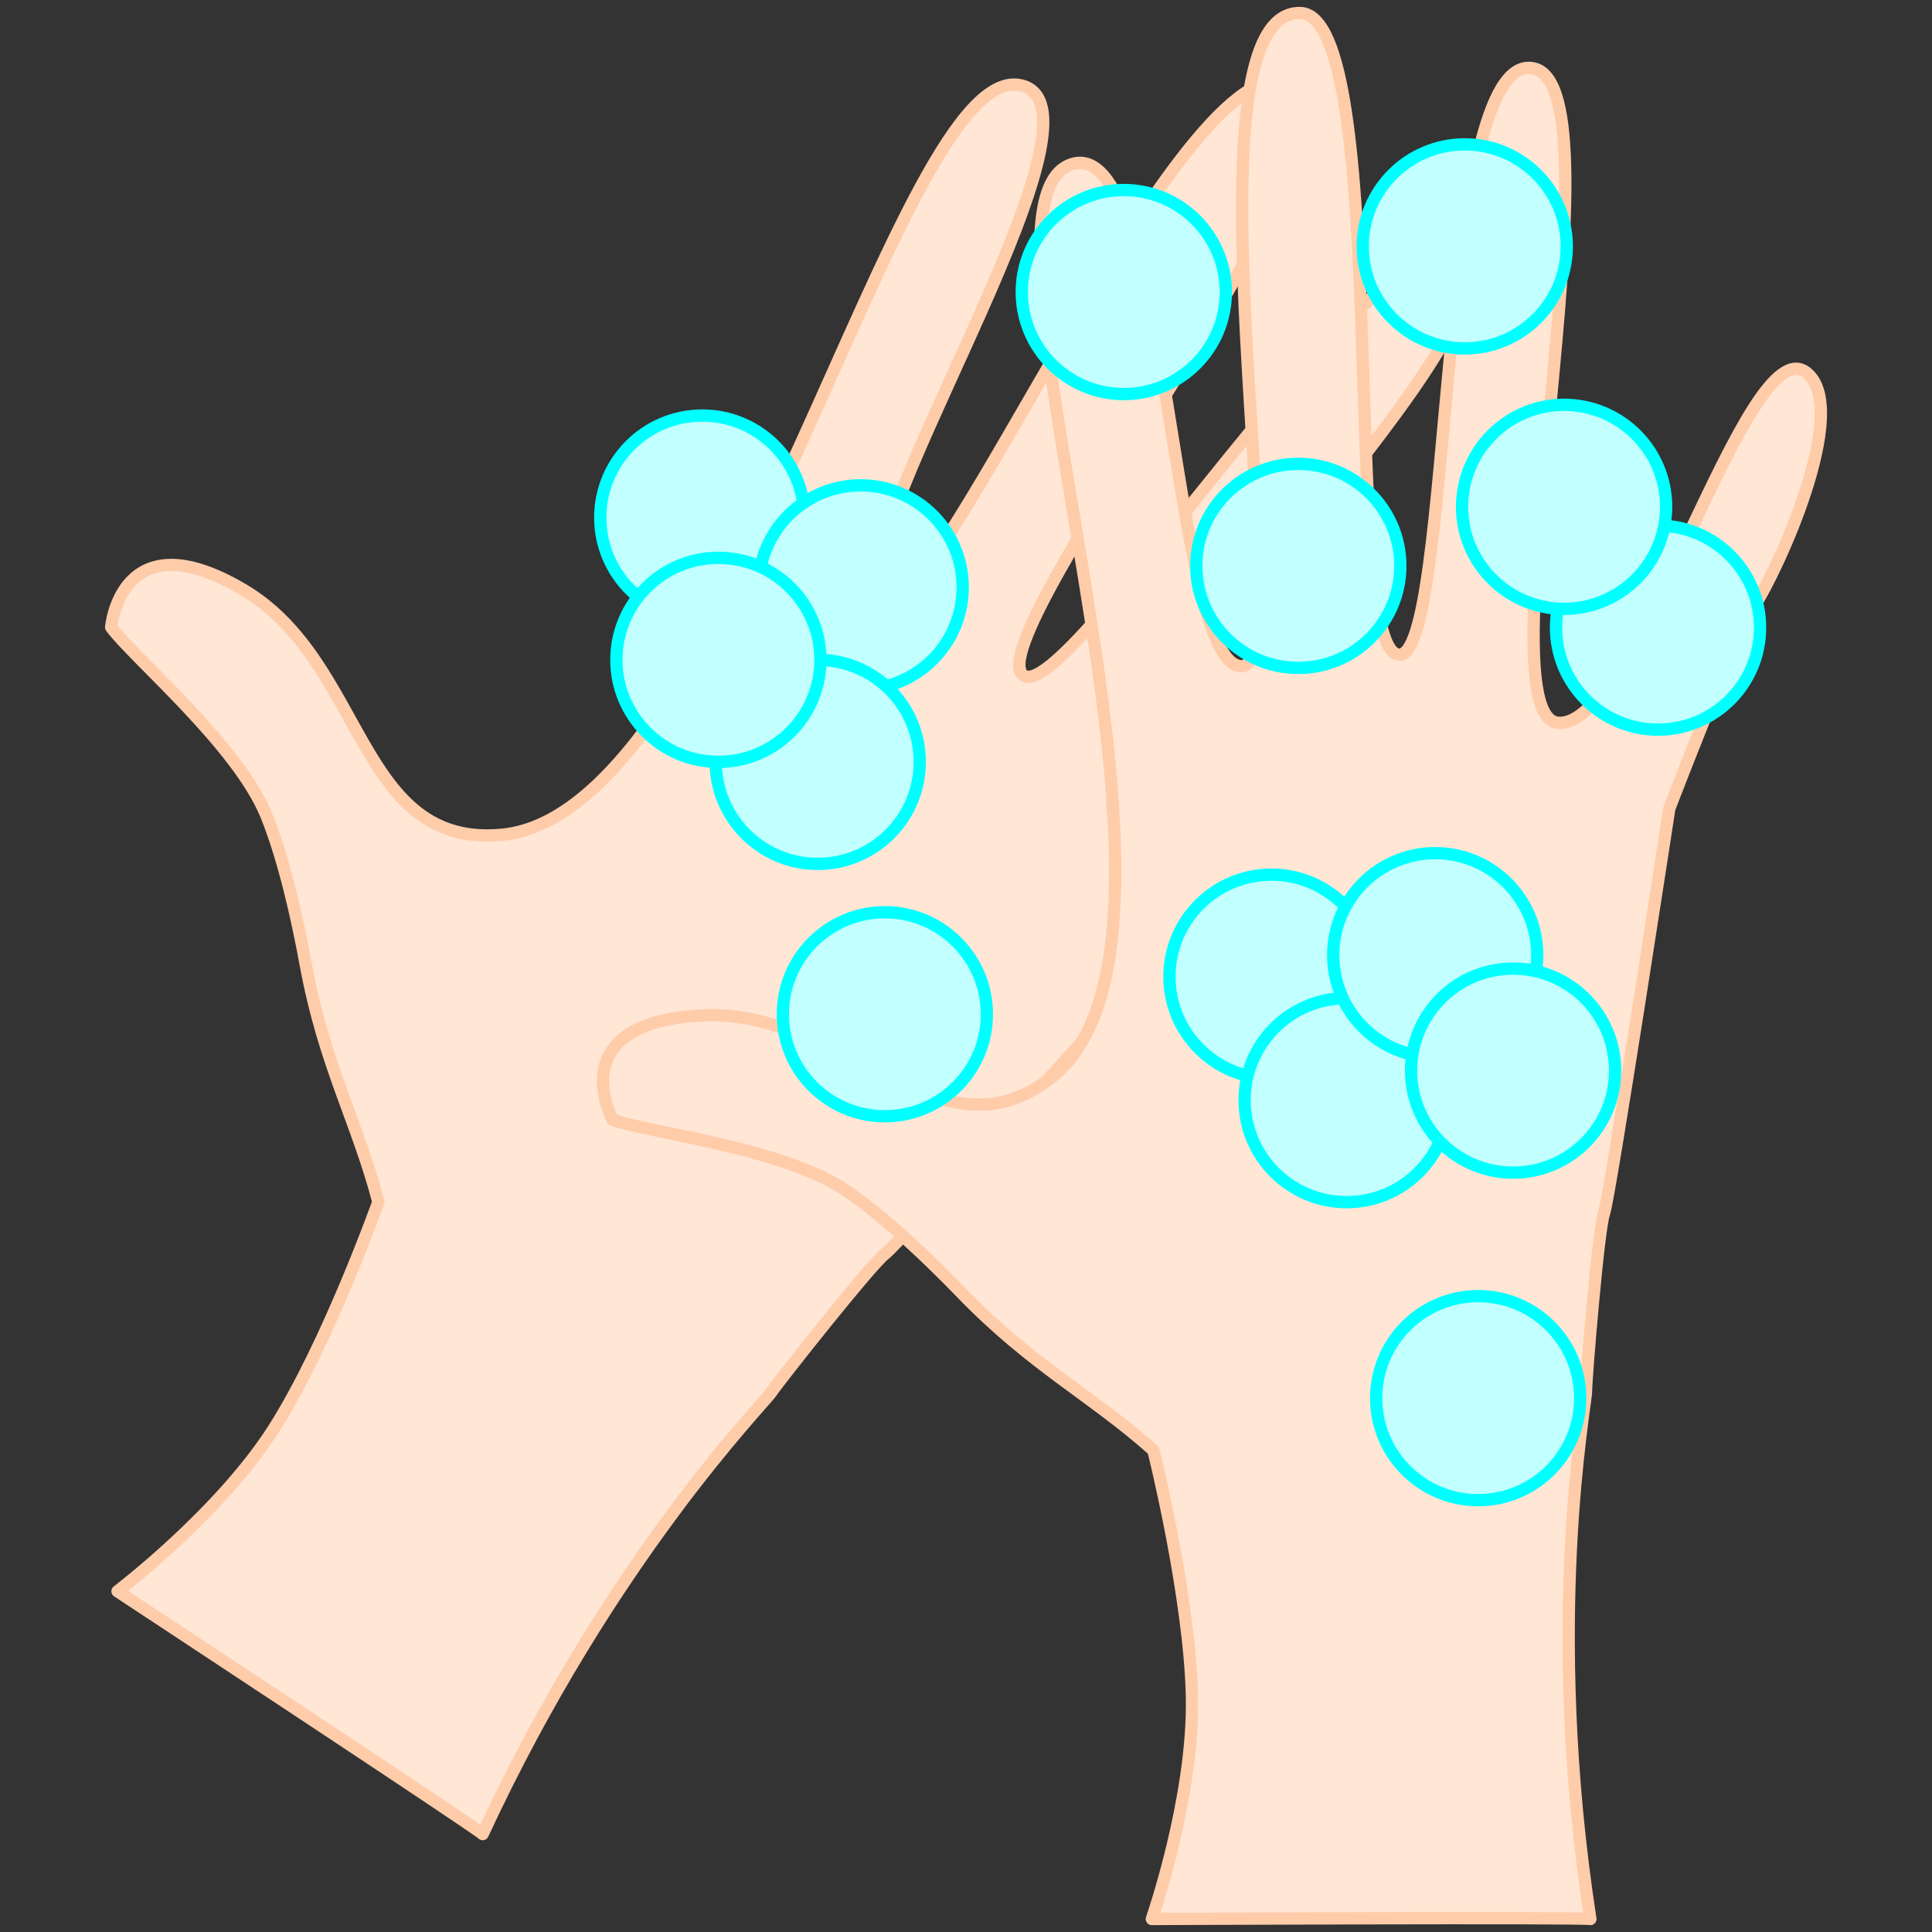 <?xml version="1.0" encoding="UTF-8" standalone="no"?>
<!-- Created with Inkscape (http://www.inkscape.org/) -->

<svg
   xmlns:dc="http://purl.org/dc/elements/1.1/"
   xmlns:cc="http://creativecommons.org/ns#"
   xmlns:rdf="http://www.w3.org/1999/02/22-rdf-syntax-ns#"
   xmlns:svg="http://www.w3.org/2000/svg"
   xmlns="http://www.w3.org/2000/svg"
   xmlns:sodipodi="http://sodipodi.sourceforge.net/DTD/sodipodi-0.dtd"
   xmlns:inkscape="http://www.inkscape.org/namespaces/inkscape"
   width="136mm"
   height="136mm"
   viewBox="0 0 136 136"
   version="1.1"
   id="svg8"
   sodipodi:docname="umyvani_rukou.svg"
   inkscape:version="0.91 r13725">
  <rect x="0" y="0" width="136" height="136" fill="#333333" stroke="none"/>
  <defs
     id="defs2" />
  <sodipodi:namedview
     id="base"
     pagecolor="#ffffff"
     bordercolor="#666666"
     borderopacity="1.0"
     inkscape:pageopacity="0.0"
     inkscape:pageshadow="2"
     inkscape:zoom="1.4"
     inkscape:cx="207.96049"
     inkscape:cy="235.2498"
     inkscape:document-units="mm"
     inkscape:current-layer="layer1"
     showgrid="false"
     inkscape:window-width="1600"
     inkscape:window-height="1137"
     inkscape:window-x="-8"
     inkscape:window-y="-8"
     inkscape:window-maximized="1"
     inkscape:snap-global="false"
     fit-margin-top="0"
     fit-margin-left="0"
     fit-margin-right="0"
     fit-margin-bottom="0" />
  <g
     inkscape:label="Layer 1"
     inkscape:groupmode="layer"
     id="layer1"
     transform="translate(-16.671,-53.188)">
    <g
       id="g4153"
       transform="translate(7.391,-0.483)">
      <path
         sodipodi:nodetypes="cssssssscssccsccscssc"
         inkscape:connector-curvature="0"
         id="path4496-6"
         d="m 17.104,97.824 c 0,0 0.658,-7.747 9.3,-2.642 8.642,5.105 7.994,18.217 18.218,17.25 16.269,-1.539 27.866,-54.802 36.541,-52.751 7.307,1.727 -13.768,33.432 -9.489,36.087 3.552,2.204 21.554,-40.975 28.848,-36.035 5.368,3.636 -22.299,38.637 -19.25,41.438 2.967,2.725 25.786,-34.117 30.783,-29.092 4.713,4.739 -28.506,35.886 -24.054,39.328 4.452,3.442 26.543,-15.951 28.202,-10.847 1.265,3.89 -9.495,10.541 -12.237,11.678 -1.869,0.775 -12.799,8.528 -12.799,8.528 0,0 -18.675,20.513 -19.601,21.181 -0.926,0.668 -7.497,8.978 -8.015,9.757 -0.518,0.779 -11.348,11.764 -20.293,31.075 -0.371,-0.407 -25.705,-17.093 -25.705,-17.093 0,0 7.177,-5.448 10.987,-11.42 3.811,-5.972 7.375,-15.993 7.375,-15.993 -1.491,-5.666 -3.82,-9.673 -5.107,-16.677 -0.599,-3.26 -1.53,-7.438 -2.773,-10.51 -2.006,-4.958 -9.28,-11.04 -10.932,-13.262 z"
         style="fill:#ffe6d5;fill-opacity:1;stroke:#ffccaa;stroke-width:0.865;stroke-linecap:round;stroke-linejoin:round;stroke-miterlimit:4;stroke-dasharray:none;stroke-opacity:1" />
      <path
         sodipodi:nodetypes="cssssssscssccsccscssc"
         inkscape:connector-curvature="0"
         id="path4496"
         d="m 52.408,132.496 c 0,0 -3.742,-6.815 6.281,-7.35 10.023,-0.535 16.744,10.743 24.722,4.276 12.695,-10.29 -7.142,-61.063 1.218,-64.16 7.041,-2.608 7.048,35.462 12.081,35.304 4.179,-0.131 -4.741,-46.055 4.068,-45.98 6.483,0.055 2.826,44.521 6.917,45.165 3.98,0.626 2.58,-42.687 9.524,-41.27 6.548,1.336 -3.866,45.667 1.747,46.068 5.613,0.401 13.27,-27.979 17.478,-24.648 3.207,2.539 -2.07,14.035 -3.723,16.5 -1.127,1.68 -5.935,14.188 -5.935,14.188 0,0 -4.192,27.422 -4.593,28.491 -0.401,1.069 -1.271,11.628 -1.271,12.563 0,0.935 -2.936,16.079 0.309,37.112 -0.535,-0.134 -30.87,0 -30.87,0 0,0 2.959,-8.511 2.825,-15.593 -0.134,-7.083 -2.715,-17.401 -2.715,-17.401 -4.379,-3.892 -8.537,-5.94 -13.488,-11.059 -2.304,-2.383 -5.393,-5.346 -8.129,-7.216 -4.416,-3.018 -13.841,-4.055 -16.447,-4.99 z"
         style="fill:#ffe6d5;fill-opacity:1;stroke:#ffccaa;stroke-width:0.865;stroke-linecap:round;stroke-linejoin:round;stroke-miterlimit:4;stroke-dasharray:none;stroke-opacity:1" />
      <g
         transform="translate(8.126,-1.323)"
         id="g4624">
        <circle
           style="opacity:1;fill:#c2ffff;fill-opacity:1;stroke:#00ffff;stroke-width:0.865;stroke-linecap:round;stroke-linejoin:round;stroke-miterlimit:4;stroke-dasharray:none;stroke-opacity:1"
           id="path4536"
           cx="117.87"
           cy="99.175"
           r="7.182" />
        <circle
           style="opacity:1;fill:#c2ffff;fill-opacity:1;stroke:#00ffff;stroke-width:0.865;stroke-linecap:round;stroke-linejoin:round;stroke-miterlimit:4;stroke-dasharray:none;stroke-opacity:1"
           id="path4536-2"
           cx="111.255"
           cy="90.671"
           r="7.182" />
      </g>
      <g
         transform="translate(-9.26,-0.189)"
         id="g4630">
        <circle
           style="opacity:1;fill:#c2ffff;fill-opacity:1;stroke:#00ffff;stroke-width:0.865;stroke-linecap:round;stroke-linejoin:round;stroke-miterlimit:4;stroke-dasharray:none;stroke-opacity:1"
           id="path4536-9"
           cx="108.042"
           cy="122.61"
           r="7.182" />
        <circle
           style="opacity:1;fill:#c2ffff;fill-opacity:1;stroke:#00ffff;stroke-width:0.865;stroke-linecap:round;stroke-linejoin:round;stroke-miterlimit:4;stroke-dasharray:none;stroke-opacity:1"
           id="path4536-1"
           cx="113.334"
           cy="131.303"
           r="7.182" />
        <circle
           style="opacity:1;fill:#c2ffff;fill-opacity:1;stroke:#00ffff;stroke-width:0.865;stroke-linecap:round;stroke-linejoin:round;stroke-miterlimit:4;stroke-dasharray:none;stroke-opacity:1"
           id="path4536-27"
           cx="119.571"
           cy="121.098"
           r="7.182" />
        <circle
           style="opacity:1;fill:#c2ffff;fill-opacity:1;stroke:#00ffff;stroke-width:0.865;stroke-linecap:round;stroke-linejoin:round;stroke-miterlimit:4;stroke-dasharray:none;stroke-opacity:1"
           id="path4536-0"
           cx="125.051"
           cy="129.225"
           r="7.182" />
      </g>
      <g
         transform="translate(-20.789,0.189)"
         id="g4620">
        <circle
           style="opacity:1;fill:#c2ffff;fill-opacity:1;stroke:#00ffff;stroke-width:0.865;stroke-linecap:round;stroke-linejoin:round;stroke-miterlimit:4;stroke-dasharray:none;stroke-opacity:1"
           id="path4536-5"
           cx="79.505"
           cy="89.915"
           r="7.182" />
        <circle
           style="opacity:1;fill:#c2ffff;fill-opacity:1;stroke:#00ffff;stroke-width:0.865;stroke-linecap:round;stroke-linejoin:round;stroke-miterlimit:4;stroke-dasharray:none;stroke-opacity:1"
           id="path4536-3"
           cx="90.656"
           cy="94.829"
           r="7.182" />
        <circle
           style="opacity:1;fill:#c2ffff;fill-opacity:1;stroke:#00ffff;stroke-width:0.865;stroke-linecap:round;stroke-linejoin:round;stroke-miterlimit:4;stroke-dasharray:none;stroke-opacity:1"
           id="path4536-56"
           cx="87.632"
           cy="107.113"
           r="7.182" />
        <circle
           style="opacity:1;fill:#c2ffff;fill-opacity:1;stroke:#00ffff;stroke-width:0.865;stroke-linecap:round;stroke-linejoin:round;stroke-miterlimit:4;stroke-dasharray:none;stroke-opacity:1"
           id="path4536-93"
           cx="80.639"
           cy="99.931"
           r="7.182" />
      </g>
      <circle
         r="7.182"
         cy="152.092"
         cx="113.334"
         id="path4536-6"
         style="opacity:1;fill:#c2ffff;fill-opacity:1;stroke:#00ffff;stroke-width:0.865;stroke-linecap:round;stroke-linejoin:round;stroke-miterlimit:4;stroke-dasharray:none;stroke-opacity:1" />
      <circle
         r="7.182"
         cy="125.067"
         cx="71.568"
         id="path4536-06"
         style="opacity:1;fill:#c2ffff;fill-opacity:1;stroke:#00ffff;stroke-width:0.865;stroke-linecap:round;stroke-linejoin:round;stroke-miterlimit:4;stroke-dasharray:none;stroke-opacity:1" />
      <circle
         r="7.182"
         cy="74.229"
         cx="88.388"
         id="path4536-26"
         style="opacity:1;fill:#c2ffff;fill-opacity:1;stroke:#00ffff;stroke-width:0.865;stroke-linecap:round;stroke-linejoin:round;stroke-miterlimit:4;stroke-dasharray:none;stroke-opacity:1" />
      <circle
         r="7.182"
         cy="71.016"
         cx="112.389"
         id="path4536-18"
         style="opacity:1;fill:#c2ffff;fill-opacity:1;stroke:#00ffff;stroke-width:0.865;stroke-linecap:round;stroke-linejoin:round;stroke-miterlimit:4;stroke-dasharray:none;stroke-opacity:1" />
      <circle
         r="7.182"
         cy="93.506"
         cx="100.672"
         id="path4536-7"
         style="opacity:1;fill:#c2ffff;fill-opacity:1;stroke:#00ffff;stroke-width:0.865;stroke-linecap:round;stroke-linejoin:round;stroke-miterlimit:4;stroke-dasharray:none;stroke-opacity:1" />
    </g>
  </g>
</svg>
